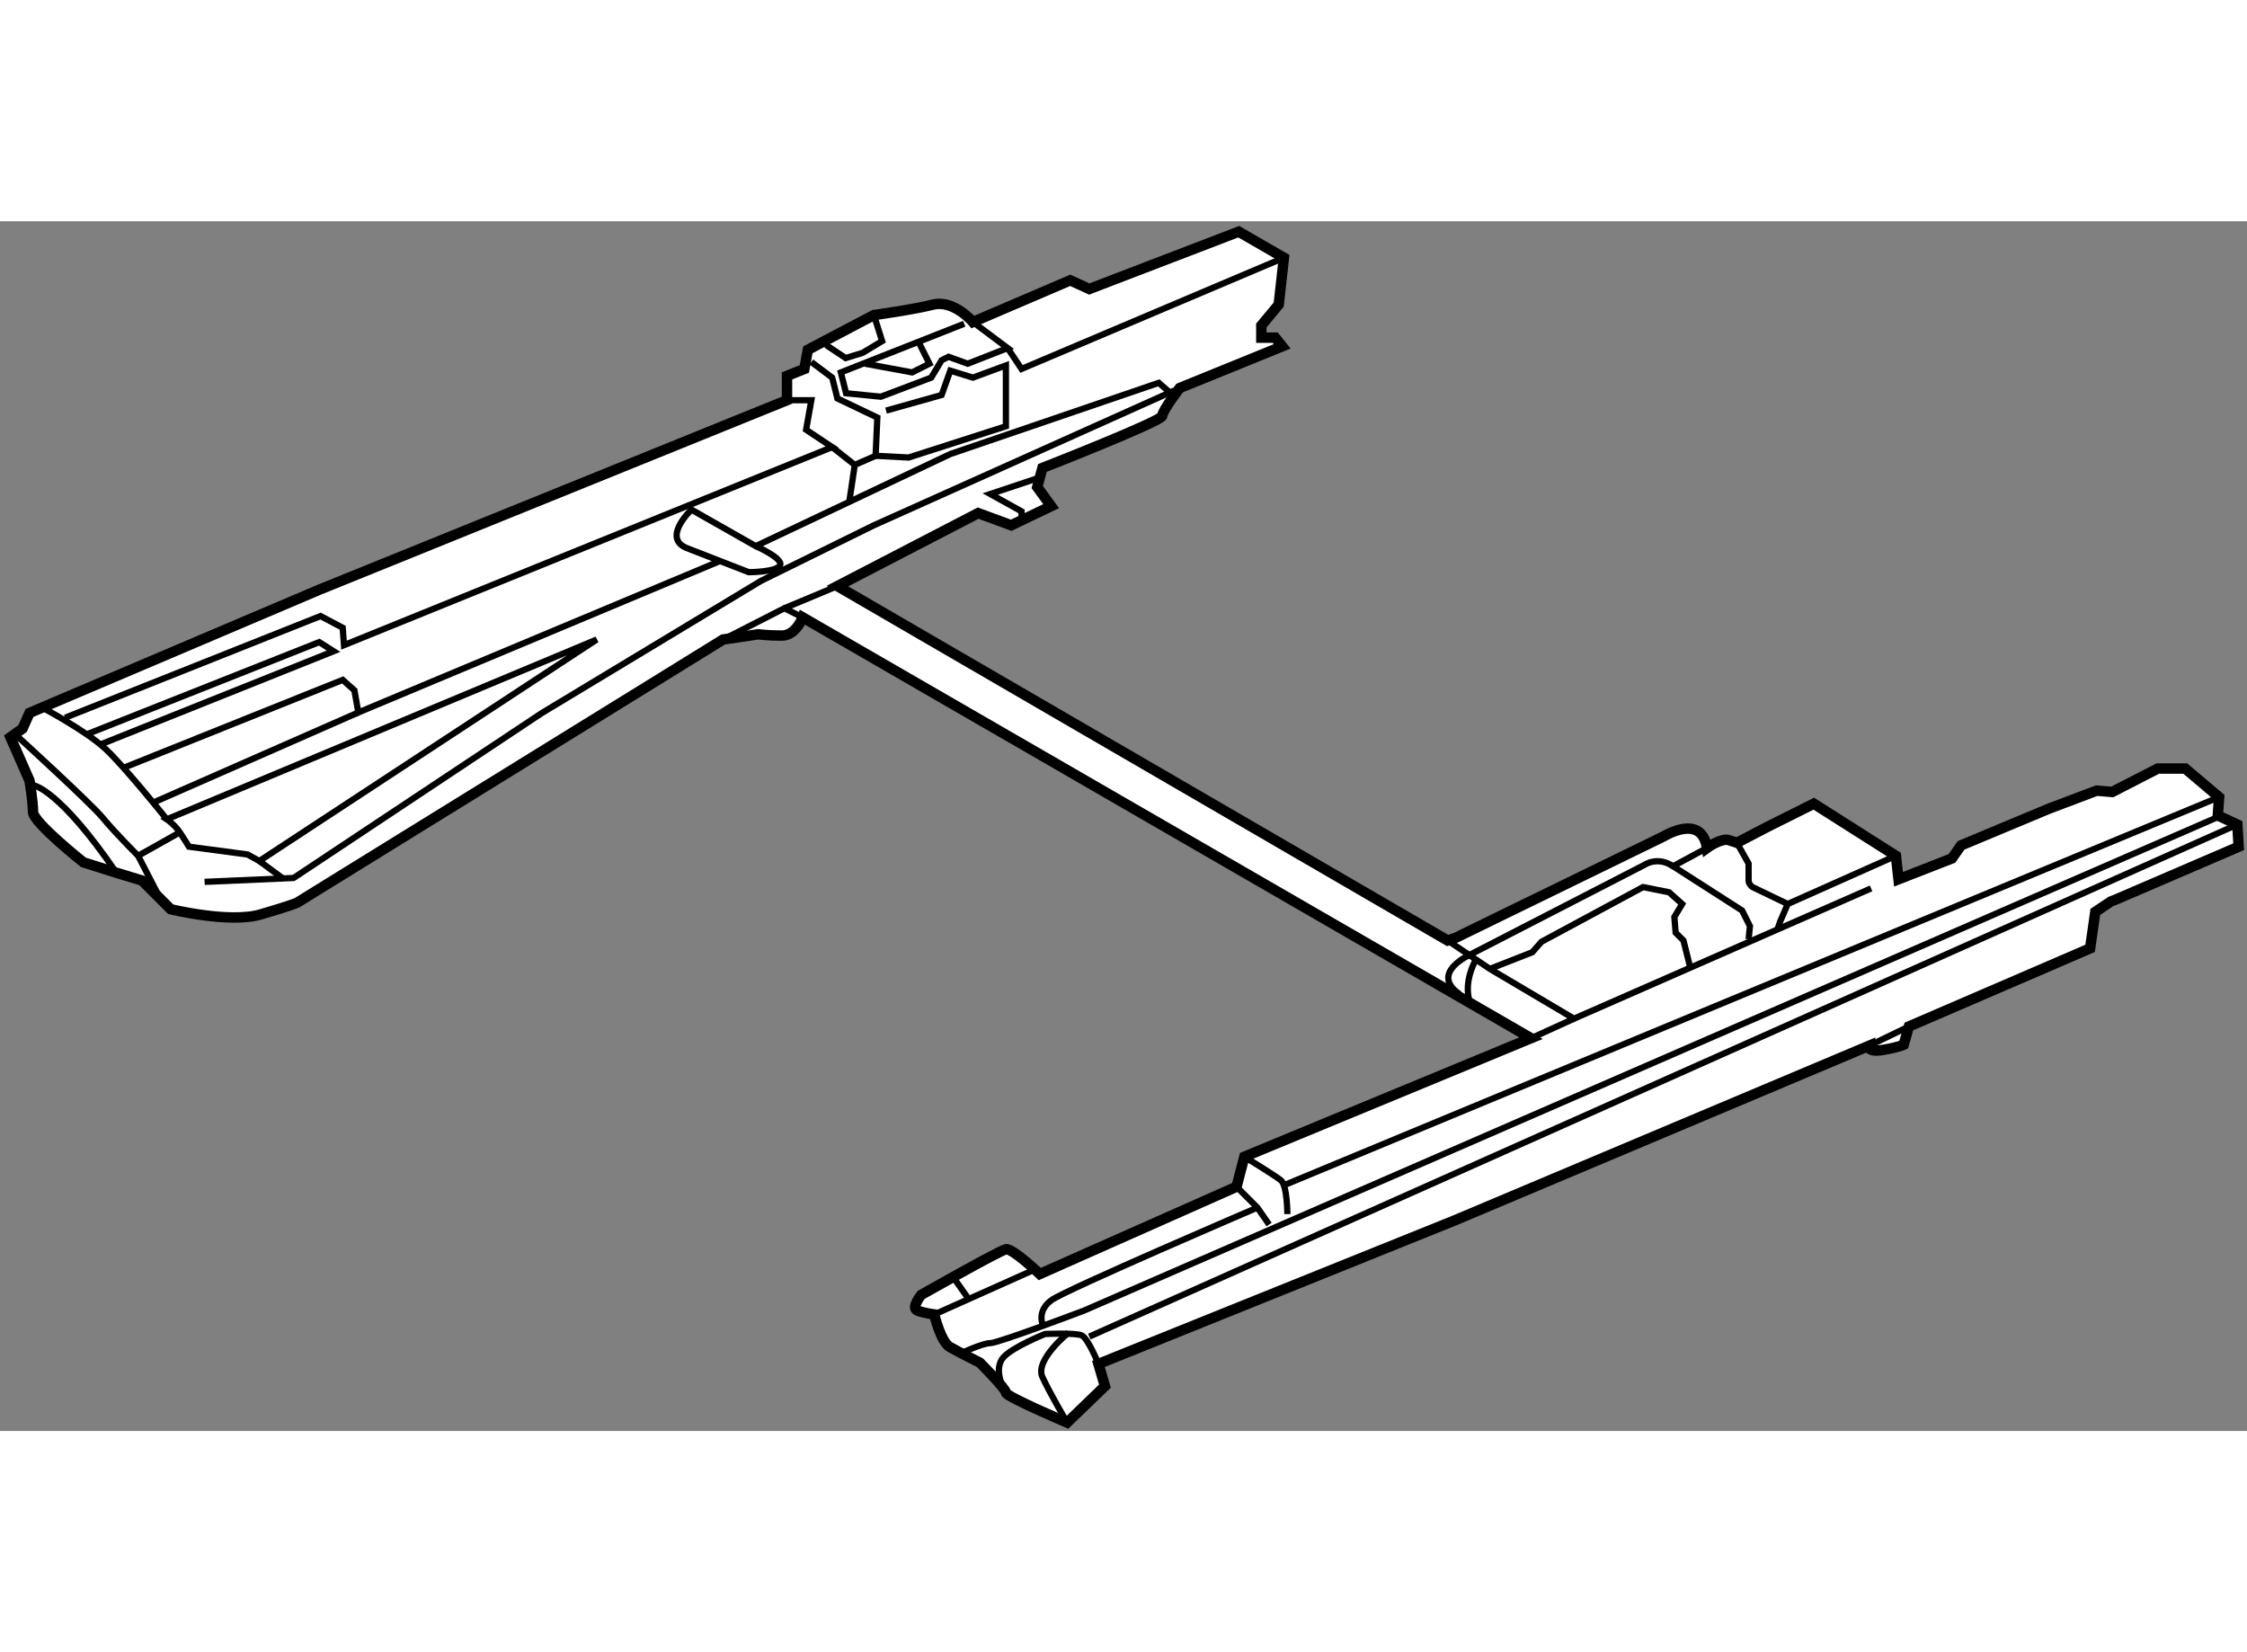 <?xml version="1.0" encoding="utf-8"?>
<!-- Generator: Adobe Illustrator 15.1.0, SVG Export Plug-In . SVG Version: 6.00 Build 0)  -->
<!DOCTYPE svg PUBLIC "-//W3C//DTD SVG 1.1//EN" "http://www.w3.org/Graphics/SVG/1.1/DTD/svg11.dtd">
<svg version="1.1" xmlns="http://www.w3.org/2000/svg" xmlns:xlink="http://www.w3.org/1999/xlink" x="0px" y="0px" width="244.8px"
	 height="180px" viewBox="11 117.001 107.781 58.025" enable-background="new 0 0 244.8 180" xml:space="preserve">
	
<rect x="11" y="117.001" width="107.781" height="58.025" fill="#808080" stroke="none"/>
	
<g><path fill="#FFFFFF" stroke="#000000" stroke-width="0.5" d="M102.563,155.625l-0.25,0.875c0,0-0.25,0.125-1,0.25
				s-0.688-0.188-0.688-0.188l-19.875,8.375l-17.063,6.875L64,172.875l-1.813,1.75c0,0-2.938-1.25-2.938-1.438S58,171.75,58,171.75
				s-1-0.5-1.438-0.75s-0.75-1.563-0.75-1.563s-0.5-0.063-0.813-0.188s0.188-0.75,0.188-0.75s3.75-2.125,4.063-2.188
				s1.625,1.188,1.625,1.188l9.438-4.188l0.375-1.438l13.456-5.566l0.294-0.121L49.5,136c0,0-0.313,0.875-1,0.875
				s-1.125-0.063-1.125-0.063l-1.688,0.25L25.25,149.688c0,0-0.25,0.125-1.75,0.563S19.188,150,19.188,150l-1.375-1.375l-1.229-0.374
				l-1.583-0.5c0,0-2.417-1.917-2.417-2.417s-0.167-1.5-0.167-1.5l-0.917-2.083l0.583-0.417l0.333-0.75l13.917-5.917l22.417-9.083
				v-1.167l0.833-0.333l0.167-0.917l3.167-1.666c0,0,1.833-0.25,2.833-0.5s1.917,0.833,1.917,0.833l4.667-2l0.917,0.417l7.167-2.75
				l2.167,1.25l-0.25,2.25l-0.833,1v0.583h0.667l0.333,0.417l-4.917,2c0,0-0.833,1.083-0.833,1.333s-5.75,2.5-5.75,2.5l-0.25,0.917
				l0.667,0.916l-1.917,0.917l-1.583-0.583l-6.75,3.5L80.438,151.5l0.375-0.125l10-4.875c0,0,1.813-1.125,2.063,0.563
				c0,0,0.688-0.5,1.063-0.375s0.375,0.125,0.375,0.125l1.438-0.75l2.25-1.125l3.938,2.5l0.125,1.125l2.563-1l0.438-0.625l4.188-1.75
				l2.313-0.875l0.75,0.063l2.188-1.125h1.313l1.625,1.375l-0.063,0.875l0.938,0.438l0.063,1.063l-5.813,2.5l-0.313,0.125l-0.75,0.5
				l-0.25,1.75L102.563,155.625z"></path><path fill="none" stroke="#000000" stroke-width="0.3" d="M67.25,125.334l-0.667-0.583l-10,3.416l-9.333,4.417l-3.083-1.75
				c0,0-1.417,1.333-0.25,1.833l3,1.167c0,0,1.333,0.001,1.5-0.333s-1.167-0.917-1.167-0.917"></path><polyline fill="none" stroke="#000000" stroke-width="0.3" points="49.917,123.751 50.917,124.501 51.167,125.501 53.083,126.417 
				53,128.251 54.583,128.334 59.25,126.834 59.25,123.917 57.667,124.501 56.583,124.167 56.167,125.334 53.5,126.084 		"></polyline><polyline fill="none" stroke="#000000" stroke-width="0.3" points="57.667,121.834 59.333,123.084 57.417,123.834 56.5,123.501 
				56.167,123.667 55.667,124.501 53.25,125.417 51.583,125.251 51.333,124.251 57.25,121.917 		"></polyline><polyline fill="none" stroke="#000000" stroke-width="0.3" points="59.333,123.084 60,124.084 72.583,118.751 		"></polyline><polyline fill="none" stroke="#000000" stroke-width="0.3" points="48.75,125.584 49.917,125.584 49.667,127.001 50.917,127.834 
				27.5,137.334 27.438,136.5 26.375,135.938 14.125,140.813 		"></polyline><polyline fill="none" stroke="#000000" stroke-width="0.3" points="60.75,129.334 58.5,130.084 60,130.917 60,131.334 		"></polyline><polyline fill="none" stroke="#000000" stroke-width="0.3" points="52.5,123.834 54.75,124.251 55.583,123.834 55.083,122.834 		
				"></polyline><path fill="none" stroke="#000000" stroke-width="0.3" d="M39.625,137.063L19,145.688c0,0,0.375,0.25,0.625,0.625
				S20.063,147,20.063,147l2.813,0.375l0.563,0.313L39.625,137.063z"></path><path fill="none" stroke="#000000" stroke-width="0.3" d="M13,140.313c0,0,2.125,1.125,3.063,2S19,145.688,19,145.688"></path><polyline fill="none" stroke="#000000" stroke-width="0.3" points="15.75,142.125 27,137.625 26.313,137.188 15.125,141.625 		"></polyline><path fill="none" stroke="#000000" stroke-width="0.3" d="M11.813,141.688c0,0,3.563,3.25,4.125,3.938s1.688,1.813,1.688,1.813
				l1.063,2.063"></path><path fill="none" stroke="#000000" stroke-width="0.3" d="M12.625,144.063c0,0,1.229,0.189,3.958,4.188"></path><polyline fill="none" stroke="#000000" stroke-width="0.3" points="17,143.188 27.438,139 28,139.5 28.188,140.563 45.5,133.313 
						"></polyline><line fill="none" stroke="#000000" stroke-width="0.3" x1="18.375" y1="144.875" x2="28.188" y2="140.563"></line><polyline fill="none" stroke="#000000" stroke-width="0.3" points="20.813,148.688 25.083,148.501 37,140.584 47.5,134.251 
				52.917,131.584 67.313,125.125 		"></polyline><line fill="none" stroke="#000000" stroke-width="0.3" x1="23.438" y1="147.688" x2="24.625" y2="148.563"></line><line fill="none" stroke="#000000" stroke-width="0.3" x1="19.625" y1="146.313" x2="17.625" y2="147.438"></line><polyline fill="none" stroke="#000000" stroke-width="0.3" points="100.75,149 86.5,155.25 82.463,152.862 80.438,151.5 		"></polyline><polyline fill="none" stroke="#000000" stroke-width="0.3" points="45.688,137.063 48.625,135.563 49.5,136 		"></polyline><line fill="none" stroke="#000000" stroke-width="0.3" x1="51.167" y1="134.501" x2="48.625" y2="135.563"></line><polyline fill="none" stroke="#000000" stroke-width="0.3" points="53,128.251 52,128.688 51.75,130.375 		"></polyline><line fill="none" stroke="#000000" stroke-width="0.3" x1="50.917" y1="127.834" x2="52" y2="128.688"></line><polyline fill="none" stroke="#000000" stroke-width="0.3" points="50.625,122.938 51.563,123.563 52.375,123.313 53.313,122.75 
				52.917,121.501 		"></polyline><polyline fill="none" stroke="#000000" stroke-width="0.3" points="82.463,152.862 84.5,152.063 84.938,151.563 89.813,148.938 
				91.063,149.188 91.688,149.75 91.313,150.375 91.375,151.125 91.75,151.5 92.063,152.75 		"></polyline><polyline fill="none" stroke="#000000" stroke-width="0.3" points="94.875,151.438 94.938,150.813 94.563,150.063 91.25,147.938 
				92.875,147.063 		"></polyline><path fill="none" stroke="#000000" stroke-width="0.3" d="M91.25,147.938c-0.75-0.5-1.375-0.063-1.375-0.063l-8.375,4.313
				c0,0-1.938,0.875-0.5,1.875"></path><polyline fill="none" stroke="#000000" stroke-width="0.3" points="101.938,147.438 96.75,149.75 96.375,150.625 96.25,151 		"></polyline><path fill="none" stroke="#000000" stroke-width="0.3" d="M81.75,152.5c0,0-0.563,1-0.25,1.938"></path><line fill="none" stroke="#000000" stroke-width="0.3" x1="55.813" y1="169.438" x2="60.563" y2="167.313"></line><path fill="none" stroke="#000000" stroke-width="0.3" d="M59.063,172.813c0,0-0.375-0.813,0.063-1.313s2-1.125,2-1.125
				s1.438-0.063,1.75,0.063s0.813,1.375,0.813,1.375"></path><path fill="none" stroke="#000000" stroke-width="0.3" d="M62.25,170.313c0,0-1.625,1.313-1.25,2.125s1.188,2.188,1.188,2.188"></path><path fill="none" stroke="#000000" stroke-width="0.3" d="M57.063,171.313c0,0,1.063-0.5,1.438-0.5s4.5-1.563,4.5-1.563
				l54.563-23.75"></path><polyline fill="none" stroke="#000000" stroke-width="0.3" points="70.313,163.313 71.313,164.313 71.875,165.125 		"></polyline><path fill="none" stroke="#000000" stroke-width="0.3" d="M70.688,161.875c0,0,1.438,0.875,1.75,1.125s0.313,1.625,0.313,1.625"></path><line fill="none" stroke="#000000" stroke-width="0.3" x1="117.438" y1="144.625" x2="72.563" y2="163.25"></line><line fill="none" stroke="#000000" stroke-width="0.3" x1="56.75" y1="167.688" x2="57.5" y2="168.75"></line><path fill="none" stroke="#000000" stroke-width="0.3" d="M61,169.875c0,0-0.25-0.625,0.438-1.125s9.875-4.438,9.875-4.438"></path><path fill="none" stroke="#000000" stroke-width="0.3" d="M96.75,149.75l-1.688-0.813c0,0-0.188-0.125-0.188-0.313
				s0-0.813,0-0.813l-0.563-1"></path><line fill="none" stroke="#000000" stroke-width="0.3" x1="86.5" y1="155.25" x2="84.438" y2="156.188"></line><line fill="none" stroke="#000000" stroke-width="0.3" x1="63.25" y1="170.5" x2="118.313" y2="145.938"></line><line fill="none" stroke="#000000" stroke-width="0.3" x1="100.625" y1="156.563" x2="102.563" y2="155.625"></line></g>


</svg>